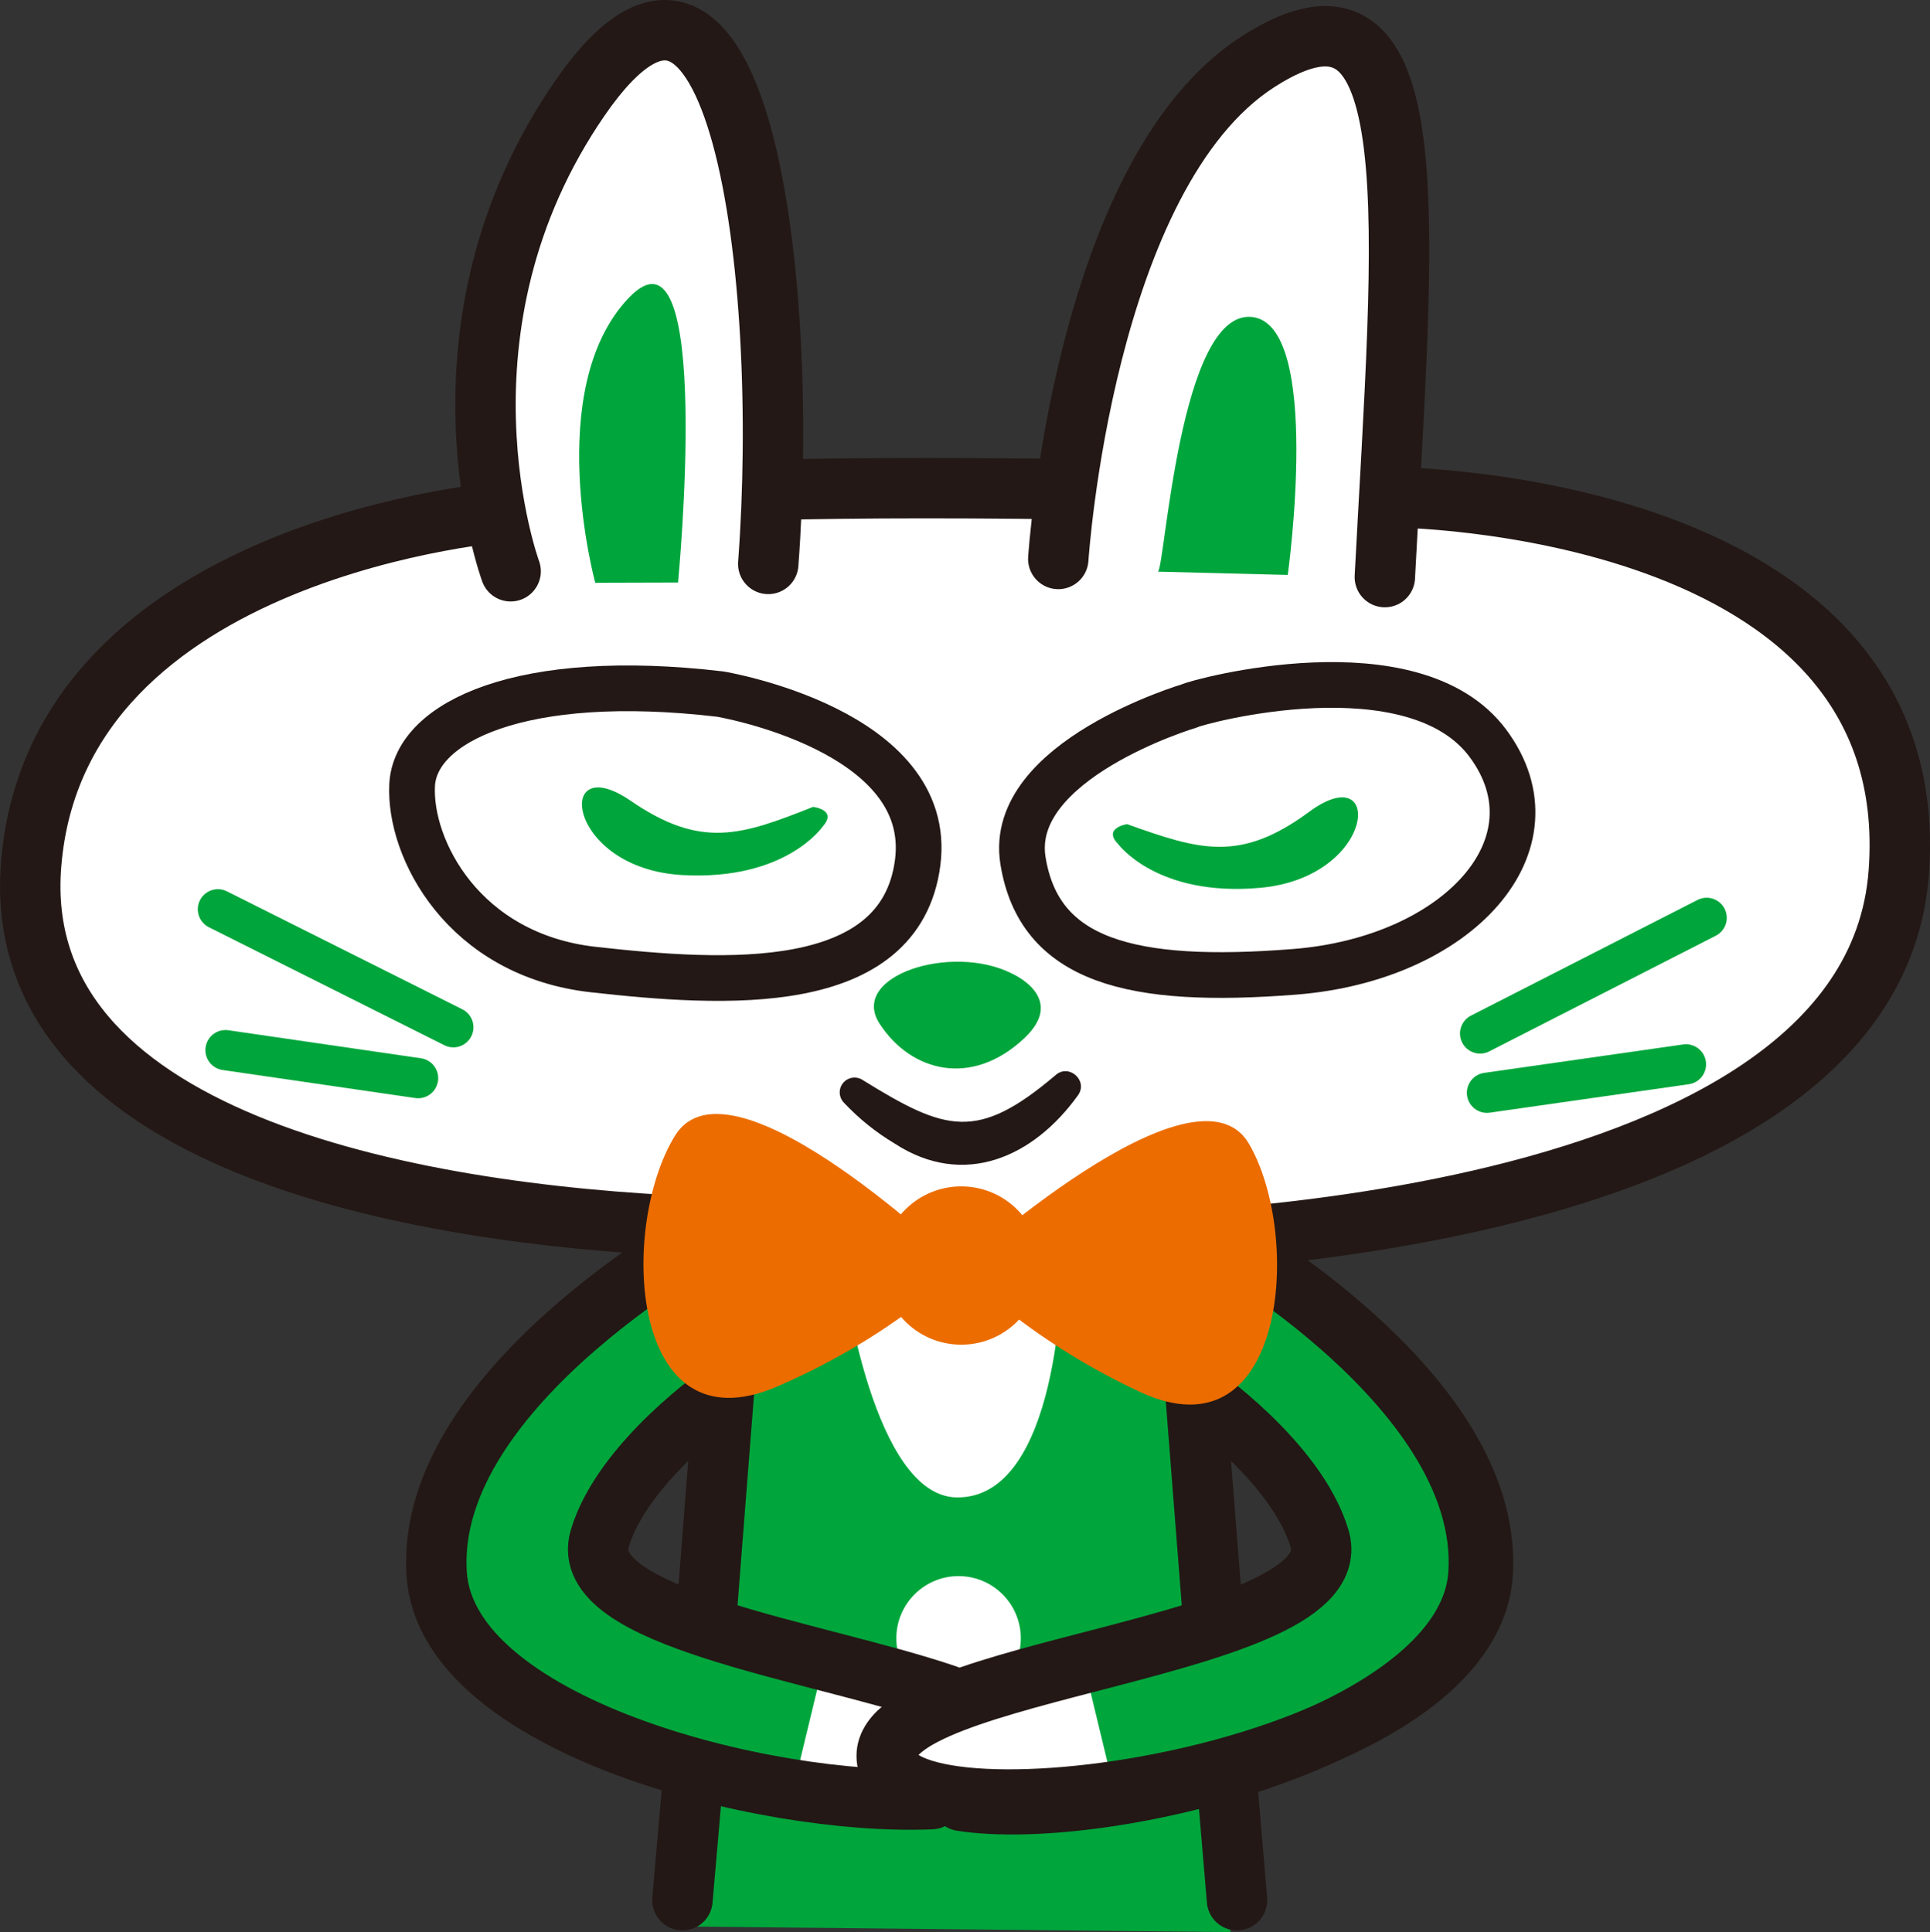 <?xml version="1.0" encoding="UTF-8"?>
<svg id="_レイヤー_2" data-name="レイヤー 2" xmlns="http://www.w3.org/2000/svg" viewBox="0 0 241.55 241.85">
  <rect x="0" y="0" width="241.55" height="241.85" fill="#333333" stroke="none"/>
  <defs>
    <style>
      .cls-1 {
        fill: #00a63c;
      }

      .cls-1, .cls-2, .cls-3, .cls-4 {
        stroke-width: 0px;
      }

      .cls-5 {
        stroke: #00a63c;
        stroke-width: 5.03px;
      }

      .cls-5, .cls-6, .cls-7, .cls-8 {
        stroke-linecap: round;
        stroke-linejoin: round;
      }

      .cls-5, .cls-8 {
        fill: none;
      }

      .cls-6, .cls-7, .cls-4 {
        fill: #fff;
      }

      .cls-6, .cls-7, .cls-8 {
        stroke: #231815;
      }

      .cls-6, .cls-8 {
        stroke-width: 7.56px;
      }

      .cls-2 {
        fill: #231815;
      }

      .cls-3 {
        fill: #ec6c00;
      }

      .cls-7 {
        stroke-width: 5.72px;
      }
    </style>
  </defs>
  <g id="_レイヤー_2-2" data-name="レイヤー 2">
    <g>
      <polygon class="cls-1" points="153.99 241.85 84.71 241.14 93.89 141.12 145.77 141.14 153.99 241.85"/>
      <path class="cls-4" d="M112.18,205.08c0-4.3,3.49-7.79,7.79-7.79s7.79,3.49,7.79,7.79-3.49,7.79-7.79,7.79-7.79-3.49-7.79-7.79Z"/>
      <g>
        <path class="cls-4" d="M105.66,160.01s3.61,27.28,14.07,27.43c12.91.18,13.15-27.93,13.15-27.93l-27.22.5Z"/>
        <g>
          <g>
            <path class="cls-4" d="M87.35,153.55c-36.71-1.47-86.26-10.97-83.45-45.39,3.26-40.09,60.01-44.16,60.01-44.16-10.1-30.08,10.75-61.72,20.6-60.32,14.81,2.12,11.64,56.66,11.64,56.66l37.6-.33c-2.71-36.14,34.78-74.61,41.22-43.67,1.51,7.27-1.26,46.15-1.26,46.15,0,0,65.32,1.38,63.94,46.73-1.44,47.22-102.32,46.66-102.32,46.66l-24.23,7.8-23.74-10.14Z"/>
            <path class="cls-7" d="M148.87,88.36c1-.54,28.04-7.9,37.37,4.71,9.32,12.61-3.75,26.97-24.23,28.58-20.48,1.61-31.96-1.35-33.98-13.93-2.02-12.57,20.84-19.36,20.84-19.36Z"/>
            <path class="cls-7" d="M90.12,86.88s26.9,4.47,24.73,21.11c-2.17,16.64-24.21,15.2-40.56,13.38-16.35-1.82-23.12-15.2-22.71-23.11.41-7.9,13.7-14.3,38.53-11.38Z"/>
            <path class="cls-1" d="M126.65,121.87s6.96,2.99,1.56,8.08c-6.59,6.21-14.19,4.23-18.11-1.78-3.92-6.01,9.01-10.14,16.56-6.3Z"/>
            <path class="cls-8" d="M87.35,153.55c-36.71-1.47-86.26-10.97-83.45-45.39,3.26-40.09,59.85-44.16,59.85-44.16v-.04s12.69-5.04,110.42-1.72c0,0,66.95.3,63.47,46.98-3.51,47.11-102.32,46.66-102.32,46.66"/>
            <line class="cls-5" x1="56.74" y1="128.59" x2="27.27" y2="113.82"/>
            <line class="cls-5" x1="52.33" y1="134.96" x2="28.22" y2="131.45"/>
            <line class="cls-5" x1="185.24" y1="129.37" x2="213.6" y2="114.89"/>
            <line class="cls-5" x1="186.1" y1="136.79" x2="211.01" y2="133.23"/>
          </g>
          <path class="cls-1" d="M102.97,103.45s-4.58,6.79-17.52,6.09c-14.66-.79-16.14-15.91-6.53-9.31,8.86,6.08,13.85,4.34,22.84.77,0,0,3.09.36,1.21,2.45Z"/>
          <path class="cls-1" d="M139.94,105.65s4.81,6.63,17.72,5.49c14.63-1.29,15.58-16.45,6.2-9.53-8.64,6.38-13.69,4.81-22.8,1.55,0,0-3.08.47-1.12,2.49Z"/>
          <path class="cls-2" d="M108.01,135.22c10.37,6.41,14.31,7.67,24.09-.63,1.66-1.5,4.1.65,2.84,2.48-5.58,7.8-14.32,11.7-22.96,6.08-2.4-1.44-4.47-3.11-6.38-5.14-.7-.75-.67-1.92.08-2.62.65-.62,1.63-.66,2.34-.17h0Z"/>
        </g>
        <path class="cls-6" d="M132.45,69.97s3.1-48.15,24.99-62.24c21.89-14.09,18.18,20.46,15.88,64.51"/>
        <path class="cls-6" d="M63.91,71.51s-11.21-30.42,8.69-59.25c19.9-28.83,26.26,22.18,23.55,58.33"/>
        <path class="cls-1" d="M144.93,71.56c.89-.72,2.71-32.65,11.68-31.89,8.96.76,4.56,32.3,4.56,32.3l-16.24-.41Z"/>
        <path class="cls-1" d="M74.5,72.95s-6.62-24.2,4.14-35.61c10.76-11.41,6.22,35.58,6.22,35.58l-10.36.03Z"/>
        <g>
          <path class="cls-1" d="M75.61,196.69c-2.9-4.4,2.46-13.94,15.94-22.77l1.94-22.45s-35.32,17.96-38.56,40.66c-2.52,17.64,17.15,27.31,35.8,30.33l4.1-16.49c-9.15-3.23-17.56-6.76-19.22-9.29Z"/>
          <path class="cls-4" d="M119.12,213.38c-2.76-.89-9.25-2.93-16.02-5.32l-3.87,16.03c5.35.87,10.26,1.16,13.98.87,16.68-1.27,12.39-9.5,5.91-11.58Z"/>
        </g>
        <g>
          <path class="cls-1" d="M162.79,198.03c2.9-4.4,5.4-13.55-13.48-20.62l-1.27-25.94s34.09,15.07,36.3,42.88c1.41,17.76-26.05,27.37-44.69,30.4l-3.73-15.48c9.15-3.23,25.22-8.7,26.88-11.23Z"/>
          <path class="cls-4" d="M119.83,214.49c2.76-.89,9.25-2.93,16.02-5.32l3.87,16.03c-5.35.87-10.26,1.16-13.98.87-16.68-1.27-12.39-9.5-5.91-11.58Z"/>
        </g>
        <g>
          <line class="cls-8" x1="86.67" y1="223.38" x2="85.41" y2="237.86"/>
          <path class="cls-8" d="M118.43,212.16c-16.65-5.65-46.36-9.6-43.36-19.6,2.91-9.69,15.54-18.36,15.54-18.36l-2.21,28.21"/>
          <path class="cls-8" d="M90.5,153.27s-37.39,19.9-35.85,43.72c1.23,18.99,40.98,29.11,61.93,28.22"/>
          <path class="cls-8" d="M149.71,153.27s37.39,19.9,35.85,43.72c-1.65,25.47-72.6,34.99-74.54,23.36-1.94-11.63,58.34-13.74,54.12-27.79-2.91-9.69-15.54-18.36-15.54-18.36l2.21,28.21"/>
          <line class="cls-8" x1="153.71" y1="224.77" x2="154.82" y2="237.86"/>
          <path class="cls-8" d="M149.73,153.27s36.85,19.9,35.31,43.72c-1.3,20.13-46.68,31.23-64.69,28.44"/>
        </g>
        <g>
          <path class="cls-3" d="M120.05,158.67s29.6-26.99,36.28-15.47c6.69,11.52,4.65,39.56-13.66,31.03-14.63-6.82-22.62-15.57-22.62-15.57Z"/>
          <path class="cls-3" d="M120.3,158.67s-28.79-27.84-35.81-16.52c-7.02,11.32-5.81,39.41,12.74,31.42,14.82-6.38,23.07-14.9,23.07-14.9Z"/>
          <path class="cls-3" d="M130.21,158.56c.08-5.47-4.29-9.97-9.76-10.05-5.47-.08-9.97,4.29-10.05,9.76-.08,5.47,4.29,9.97,9.76,10.05,5.47.08,9.97-4.29,10.05-9.76Z"/>
        </g>
      </g>
    </g>
  </g>
</svg>